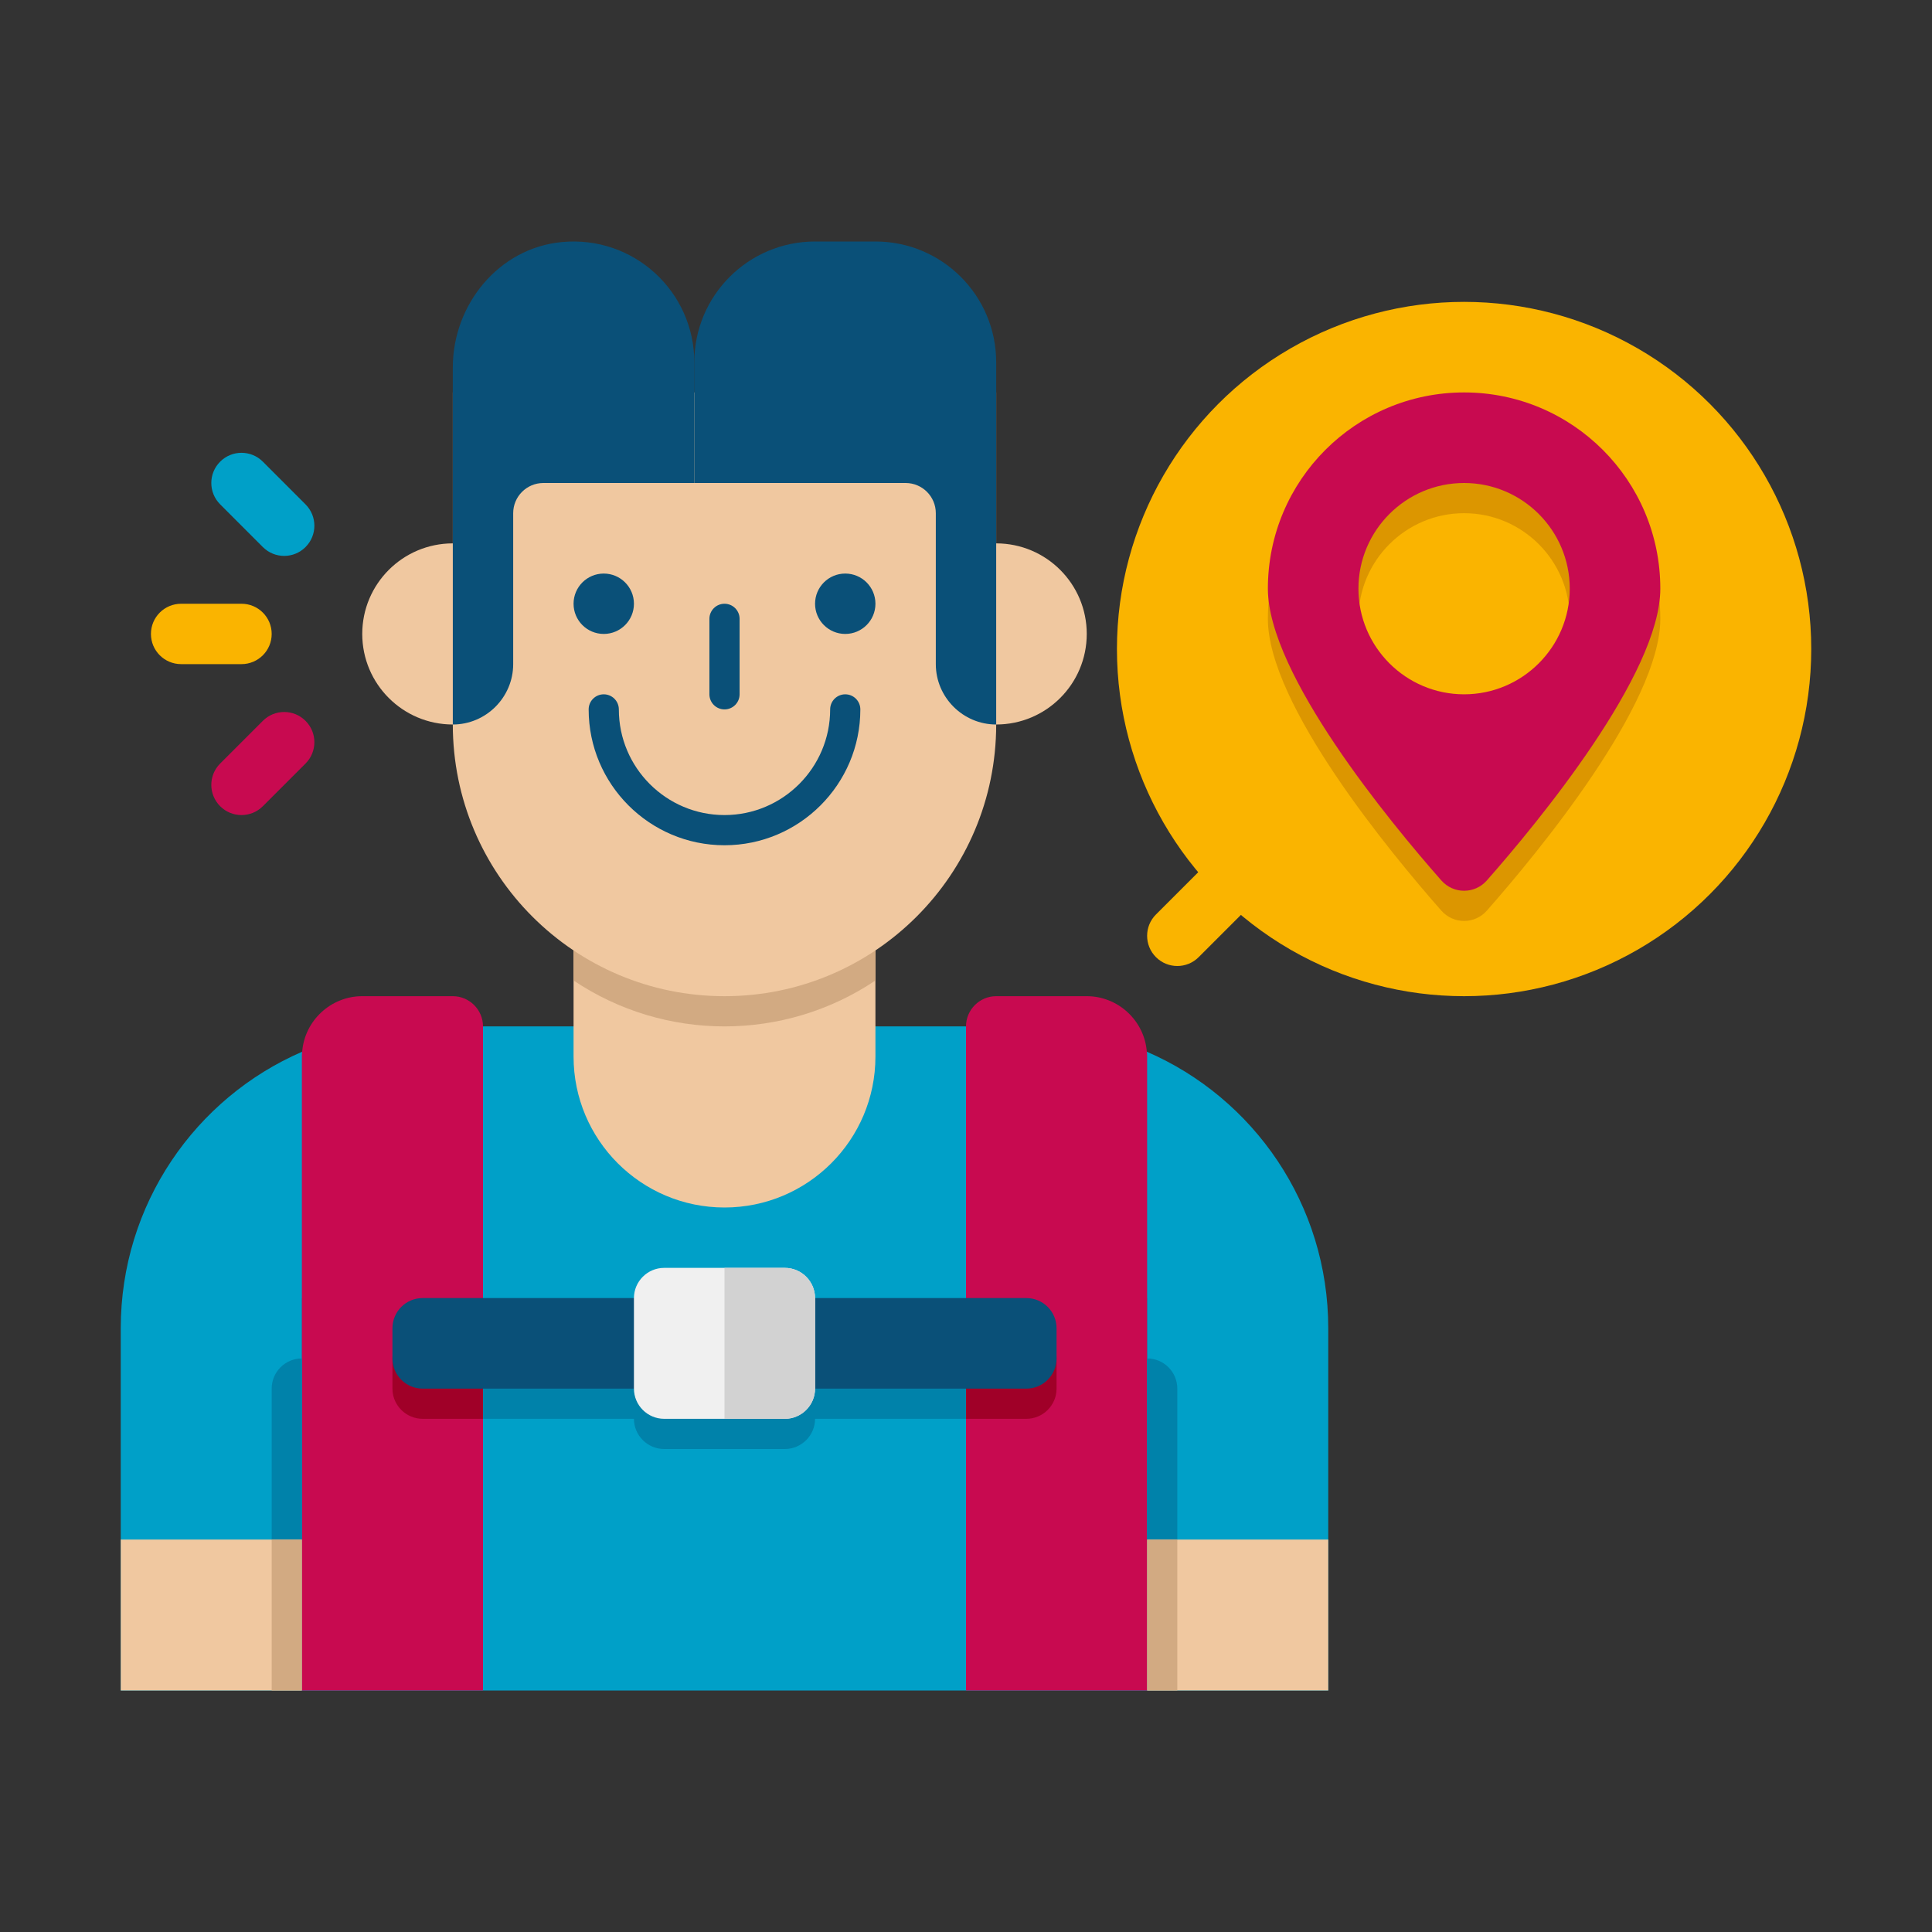 <?xml version="1.0" encoding="utf-8"?>
<!-- Generator: Adobe Illustrator 24.0.0, SVG Export Plug-In . SVG Version: 6.00 Build 0)  -->
<svg version="1.1" id="Icons" xmlns="http://www.w3.org/2000/svg" xmlns:xlink="http://www.w3.org/1999/xlink" x="0px" y="0px"
	 viewBox="0 0 64 64" enable-background="new 0 0 64 64" xml:space="preserve">
<rect x="0" y="0" width="64" height="64" fill="#333333" stroke="none"/>
<g>
	<g>
		<g>
			<g>
				<path fill="#00A0C8" d="M44,44v12H4V44c0-4.1,2.47-7.63,6.01-9.16C11.23,34.3,12.58,34,14,34h20c1.42,0,2.77,0.3,3.99,0.84
					C41.53,36.37,44,39.9,44,44z"/>
			</g>
			<g>
				<path fill="#0082AA" d="M34,44h-7c0-0.55-0.45-1-1-1h-4c-0.55,0-1,0.45-1,1h-7c-0.552,0-1,0.448-1,1v1c0,0.552,0.448,1,1,1h7
					c0,0.55,0.45,1,1,1h4c0.55,0,1-0.45,1-1h7c0.552,0,1-0.448,1-1v-1C35,44.448,34.552,44,34,44z"/>
			</g>
			<g>
				<rect x="10" y="43" fill="#0082AA" width="6" height="13"/>
			</g>
			<g>
				<rect x="32" y="43" fill="#0082AA" width="6" height="13"/>
			</g>
			<g>
				<rect x="38" y="51" fill="#F0C8A0" width="6" height="5"/>
			</g>
			<g>
				<rect x="4" y="51" fill="#F0C8A0" width="6" height="5"/>
			</g>
			<g>
				<path fill="#C80A50" d="M16,34v22h-6V35c0-0.06,0-0.11,0.01-0.16C10.09,33.81,10.96,33,12,33h3C15.55,33,16,33.45,16,34z"/>
			</g>
			<g>
				<path fill="#A00028" d="M14,44h2v3h-2c-0.55,0-1-0.45-1-1v-1C13,44.45,13.45,44,14,44z"/>
			</g>
			<g>
				<path fill="#C80A50" d="M38,35v21h-6V34c0-0.55,0.45-1,1-1h3c1.04,0,1.91,0.81,1.99,1.84C38,34.89,38,34.94,38,35z"/>
			</g>
			<g>
				<path fill="#A00028" d="M35,45v1c0,0.55-0.45,1-1,1h-2v-3h2C34.55,44,35,44.45,35,45z"/>
			</g>
			<g>
				<path fill="#0082AA" d="M9,51h1v-6h0c-0.552,0-1,0.448-1,1V51z"/>
			</g>
			<g>
				<rect x="9" y="51" fill="#D2AA82" width="1" height="5"/>
			</g>
			<g>
				<path fill="#0082AA" d="M39,51h-1v-6l0,0c0.552,0,1,0.448,1,1V51z"/>
			</g>
			<g>
				<rect x="38" y="51" fill="#D2AA82" width="1" height="5"/>
			</g>
			<g>
				<path fill="#0A5078" d="M34,46H14c-0.552,0-1-0.448-1-1v-1c0-0.552,0.448-1,1-1h20c0.552,0,1,0.448,1,1v1
					C35,45.552,34.552,46,34,46z"/>
			</g>
			<g>
				<path fill="#F0F0F0" d="M27,43v3c0,0.55-0.45,1-1,1h-4c-0.55,0-1-0.45-1-1v-3c0-0.55,0.45-1,1-1h4C26.55,42,27,42.45,27,43z"/>
			</g>
			<g>
				<path fill="#D2D2D2" d="M27,43v3c0,0.55-0.45,1-1,1h-2v-5h2C26.55,42,27,42.45,27,43z"/>
			</g>
		</g>
		<g>
			<path fill="#F0C8A0" d="M29,29v6c0,2.761-2.239,5-5,5h0c-2.761,0-5-2.239-5-5v-6H29z"/>
		</g>
		<g>
			<path fill="#D2AA82" d="M29,29v3.48c-3.019,2.027-6.978,2.029-10,0V29H29z"/>
		</g>
		<g>
			<path fill="#F0C8A0" d="M24,33L24,33c-4.971,0-9-4.029-9-9V13h18v11C33,28.971,28.971,33,24,33z"/>
		</g>
		<g>
			<circle fill="#0A5078" cx="20" cy="20" r="1"/>
		</g>
		<g>
			<circle fill="#0A5078" cx="28" cy="20" r="1"/>
		</g>
		<g>
			<path fill="#F0C8A0" d="M15,24h1v-6h-1c-1.657,0-3,1.343-3,3v0C12,22.657,13.343,24,15,24z"/>
		</g>
		<g>
			<path fill="#F0C8A0" d="M33,18h-1v6h1c1.657,0,3-1.343,3-3v0C36,19.343,34.657,18,33,18z"/>
		</g>
		<g>
			<path fill="#0A5078" d="M24,20c-0.276,0-0.5,0.224-0.5,0.5V23c0,0.276,0.224,0.5,0.5,0.5s0.5-0.224,0.5-0.5v-2.5
				C24.5,20.224,24.276,20,24,20z"/>
		</g>
		<g>
			<path fill="#0A5078" d="M24,28c-2.481,0-4.5-2.019-4.5-4.5c0-0.276,0.224-0.5,0.5-0.5s0.5,0.224,0.5,0.5c0,1.93,1.57,3.5,3.5,3.5
				s3.5-1.57,3.5-3.5c0-0.276,0.224-0.5,0.5-0.5s0.5,0.224,0.5,0.5C28.5,25.981,26.481,28,24,28z"/>
		</g>
		<g>
			<path fill="#0A5078" d="M23,12c0-2.339-2.007-4.209-4.393-3.981C16.527,8.217,15,10.083,15,12.172L15,24c1.1,0,2-0.9,2-2v-5
				c0-0.552,0.448-1,1-1h5V12z"/>
		</g>
		<g>
			<path fill="#0A5078" d="M29,8h-2c-2.209,0-4,1.791-4,4v4h7c0.552,0,1,0.448,1,1v5c0,1.1,0.9,2,2,2V12C33,9.791,31.209,8,29,8z"/>
		</g>
	</g>
	<g>
		<g>
			<g>
				<path fill="#FAB400" d="M6,20h2c0.553,0,1,0.448,1,1s-0.447,1-1,1H6c-0.553,0-1-0.448-1-1S5.447,20,6,20z"/>
			</g>
		</g>
		<g>
			<g>
				<g>
					<path fill="#00A0C8" d="M8.707,15.293l1.414,1.415c0.391,0.391,0.391,1.024,0,1.414c-0.391,0.391-1.023,0.391-1.414,0
						l-1.414-1.415c-0.391-0.391-0.391-1.024,0-1.414C7.684,14.902,8.316,14.902,8.707,15.293z"/>
				</g>
			</g>
		</g>
		<g>
			<g>
				<g>
					<path fill="#C80A50" d="M10.121,23.879c0.391,0.391,0.391,1.023,0,1.414l-1.414,1.414c-0.391,0.391-1.023,0.391-1.414,0
						s-0.391-1.023,0-1.414l1.414-1.414C9.098,23.488,9.73,23.488,10.121,23.879z"/>
				</g>
			</g>
		</g>
	</g>
	<g>
		<g>
			<circle fill="#FAB400" cx="48.5" cy="21.5" r="11.5"/>
		</g>
		<g>
			<g>
				<path fill="#FAB400" d="M38.293,31.707L38.293,31.707c-0.391-0.391-0.391-1.024,0-1.414l5.657-5.657l1.414,1.414l-5.657,5.657
					C39.317,32.098,38.683,32.098,38.293,31.707z"/>
			</g>
		</g>
		<g>
			<g>
				<path fill="#DC9600" d="M48.5,14c-3.59,0-6.5,2.91-6.5,6.5c0,2.83,4.04,7.73,5.75,9.67c0.4,0.45,1.1,0.45,1.5,0
					C50.96,28.23,55,23.33,55,20.5C55,16.91,52.09,14,48.5,14z M48.5,24c-1.93,0-3.5-1.57-3.5-3.5s1.57-3.5,3.5-3.5
					s3.5,1.57,3.5,3.5S50.43,24,48.5,24z"/>
			</g>
			<g>
				<path fill="#C80A50" d="M48.5,13c-3.59,0-6.5,2.91-6.5,6.5c0,2.83,4.04,7.73,5.75,9.67c0.4,0.45,1.1,0.45,1.5,0
					C50.96,27.23,55,22.33,55,19.5C55,15.91,52.09,13,48.5,13z M48.5,23c-1.93,0-3.5-1.57-3.5-3.5s1.57-3.5,3.5-3.5
					s3.5,1.57,3.5,3.5S50.43,23,48.5,23z"/>
			</g>
		</g>
	</g>
</g>
</svg>
